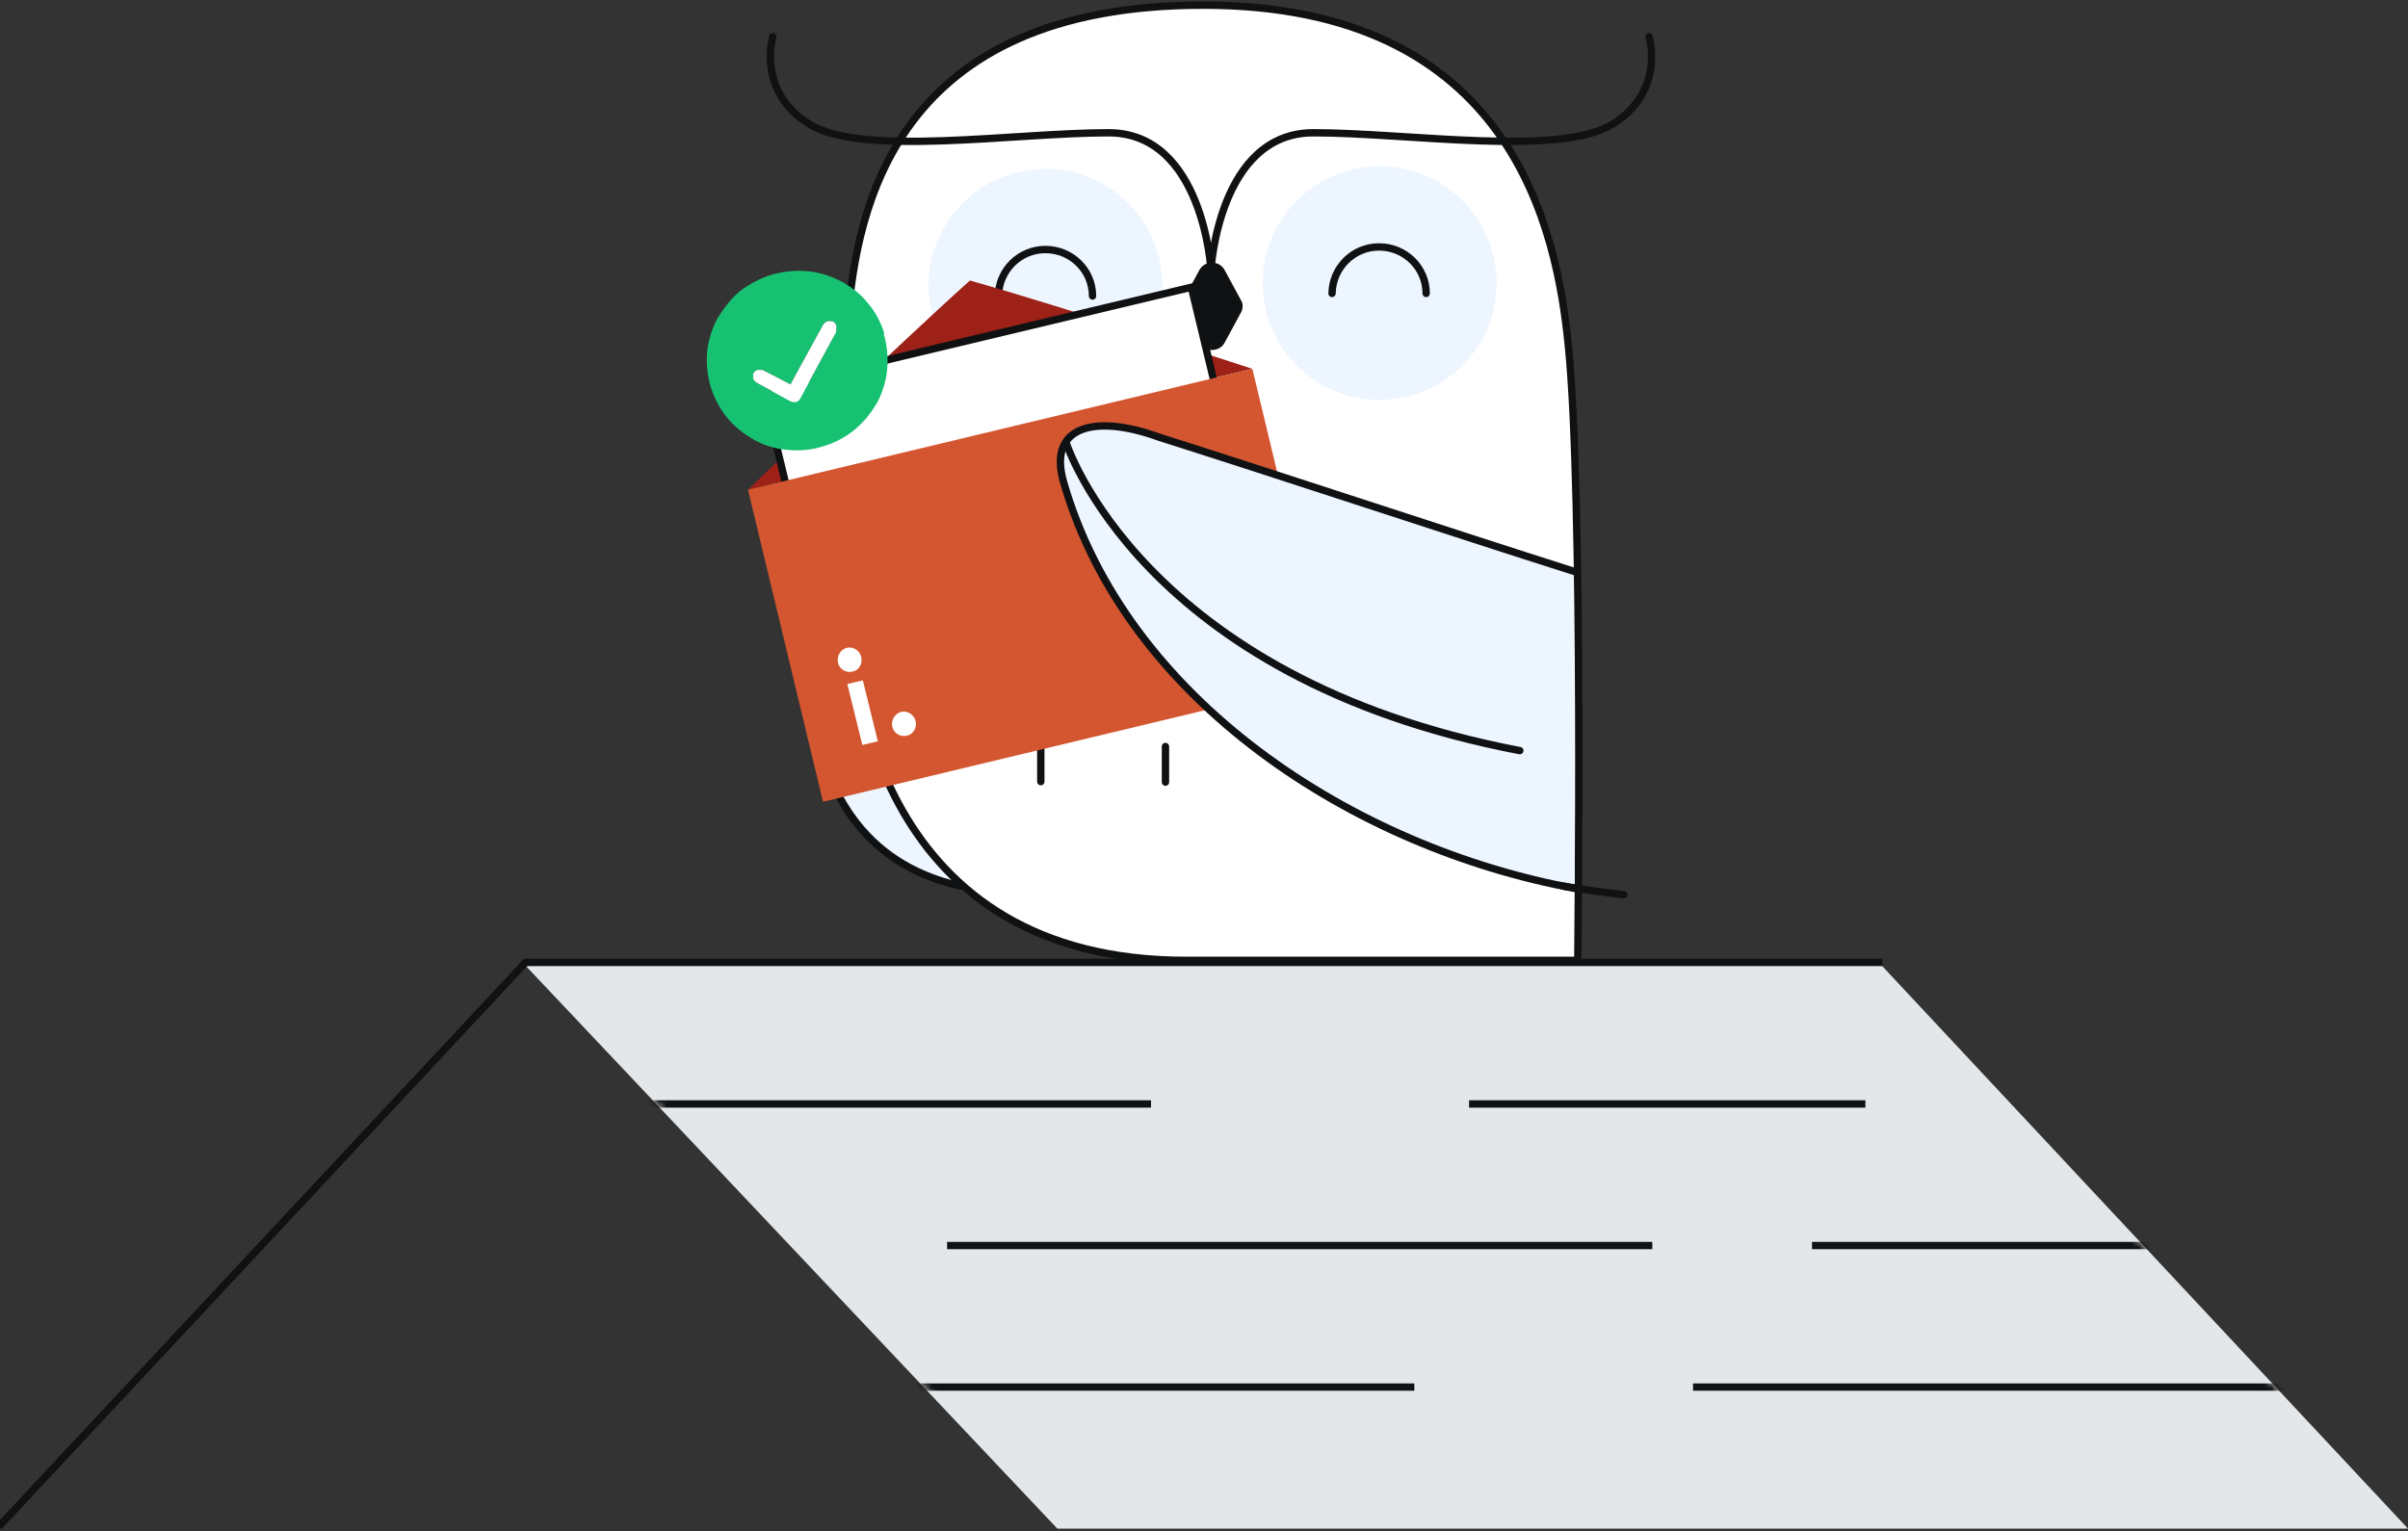 <svg width="327" height="208" viewBox="0 0 327 208" fill="none" xmlns="http://www.w3.org/2000/svg">
<rect x="0" y="0" width="327" height="208" fill="#333333" stroke="none"/>
<g clip-path="url(#clip0_1898_1492)">
<path d="M114.503 57.334C113.8 57.334 95.817 112.562 130.308 120.281L114.503 57.334Z" fill="#EDF5FF"/>
<path d="M114.854 56.632C114.854 56.632 95.887 112.562 130.379 120.351" stroke="#101113" stroke-linecap="round" stroke-linejoin="round"/>
<path d="M214.254 130.527C214.254 130.527 215.026 67.088 212.989 47.088C211.444 31.369 205.473 0.702 163.395 0.702C121.317 0.702 116.399 28.561 115.135 43.228C114.362 52.351 115.135 70.386 115.135 79.579C115.135 93.474 119.771 130.457 161.077 130.457H214.254V130.527Z" fill="white" stroke="#101113" stroke-linecap="round" stroke-linejoin="round"/>
<path d="M127.92 84.913V89.755" stroke="#101113" stroke-width="1.5" stroke-linecap="round" stroke-linejoin="round"/>
<path d="M158.267 101.404V106.246" stroke="#101113" stroke-linecap="round" stroke-linejoin="round"/>
<path d="M141.337 84.913V89.755" stroke="#101113" stroke-width="1.5" stroke-linecap="round" stroke-linejoin="round"/>
<path d="M148.783 93.614V98.457" stroke="#101113" stroke-width="1.5" stroke-linecap="round" stroke-linejoin="round"/>
<path d="M141.337 101.334V106.176" stroke="#101113" stroke-linecap="round" stroke-linejoin="round"/>
<path d="M133.891 93.614V98.457" stroke="#101113" stroke-width="1.5" stroke-linecap="round" stroke-linejoin="round"/>
<path d="M141.969 54.667C150.75 54.667 157.845 47.579 157.845 38.807C157.845 30.035 150.75 22.947 141.969 22.947C133.188 22.947 126.094 30.035 126.094 38.807C126.094 47.579 133.188 54.667 141.969 54.667Z" fill="#EDF5FF"/>
<path d="M148.362 40.211C148.362 36.702 145.482 33.895 141.969 33.895C138.457 33.895 135.647 36.702 135.577 40.211" stroke="#101113" stroke-linecap="round" stroke-linejoin="round"/>
<path d="M101.577 66.527C101.577 66.527 121.317 47.439 131.713 38.105C145.06 41.895 170.068 50.105 170.068 50.105C146.325 55.719 101.577 66.527 101.577 66.527Z" fill="#9D2117"/>
<path d="M166.275 36.632L168.593 40.912C168.804 41.334 168.804 41.825 168.593 42.316L166.275 46.597C165.572 47.86 163.605 47.86 162.903 46.597L160.585 42.316C160.374 41.895 160.374 41.404 160.585 40.912L162.903 36.632C163.605 35.369 165.572 35.369 166.275 36.632Z" fill="#101113"/>
<path d="M161.779 39.018L103.614 52.913L113.941 95.86L172.105 81.965L161.779 39.018Z" fill="white" stroke="#101113" stroke-miterlimit="10"/>
<path d="M170.068 50.105L101.577 66.527L111.763 108.913L180.254 92.492L170.068 50.105Z" fill="#D35630"/>
<path d="M120.122 45.404C119.631 43.79 118.858 42.316 117.804 41.123C116.821 39.86 115.556 38.947 114.151 38.176C112.747 37.474 111.271 36.983 109.656 36.842C108.04 36.702 106.424 36.842 104.738 37.334C103.193 37.825 101.718 38.597 100.453 39.579C99.189 40.632 98.276 41.895 97.433 43.228C96.73 44.562 96.239 46.035 96.028 47.719C95.887 49.263 96.028 50.947 96.519 52.562C97.011 54.105 97.784 55.579 98.767 56.772C99.821 58.035 101.015 58.948 102.49 59.79C103.895 60.562 105.371 60.983 106.986 61.123C108.672 61.263 110.218 61.123 111.763 60.632C113.449 60.141 114.854 59.369 116.118 58.316C117.383 57.263 118.296 56.07 119.139 54.667C119.841 53.263 120.333 51.79 120.474 50.176C120.614 48.491 120.474 46.877 119.982 45.263L120.122 45.404ZM113.589 44.983L108.672 54.105C108.532 54.316 108.391 54.526 108.11 54.597C107.899 54.597 107.618 54.597 107.408 54.526L102.771 52C102.561 51.86 102.35 51.649 102.28 51.439V50.737C102.42 50.526 102.631 50.316 102.842 50.246H103.544L107.337 52.211L111.763 44.141C111.904 43.93 112.114 43.719 112.325 43.649C112.536 43.579 112.887 43.649 113.098 43.649C113.308 43.79 113.519 44 113.589 44.281C113.589 44.491 113.589 44.772 113.519 45.053H113.589V44.983Z" fill="#16C171"/>
<path d="M113.519 45.053H113.589C113.589 44.983 108.672 54.105 108.672 54.105C108.532 54.316 108.391 54.526 108.11 54.597C107.899 54.597 107.618 54.597 107.408 54.526L102.771 52C102.561 51.86 102.35 51.649 102.28 51.439V50.737C102.42 50.526 102.631 50.316 102.842 50.246H103.544L107.337 52.211L111.763 44.141C111.904 43.93 112.114 43.719 112.325 43.649C112.536 43.579 112.887 43.649 113.098 43.649C113.308 43.79 113.519 44 113.589 44.281C113.589 44.491 113.589 44.772 113.519 45.053Z" fill="white"/>
<path d="M213.832 120.351C183.555 114.807 152.928 95.018 144.428 65.474C142.25 57.895 148.643 56.211 157.353 59.369C176.109 65.334 194.935 72.07 213.691 78.035L213.832 120.351Z" fill="#EDF5FF"/>
<path d="M213.972 120.702C183.696 115.158 152.928 95.018 144.428 65.474C142.25 57.895 148.643 56.211 157.353 59.369C176.109 65.334 195.427 71.79 214.183 77.755" stroke="#101113" stroke-miterlimit="10"/>
<path d="M212.216 120.351C214.605 120.772 217.977 121.264 220.505 121.544" stroke="#101113" stroke-linecap="round" stroke-linejoin="round"/>
<path d="M144.779 60.141C144.779 60.141 154.965 92.141 206.386 101.965" stroke="#101113" stroke-linecap="round" stroke-linejoin="round"/>
<path d="M223.947 4.982C223.947 4.982 226.195 12.351 219.03 16.842C211.865 21.333 191.212 18.035 178.357 18.035C165.502 18.035 164.448 36.632 164.448 36.632" stroke="#101113" stroke-linecap="round" stroke-linejoin="round"/>
<path d="M104.949 4.982C104.949 4.982 102.701 12.351 109.866 16.842C117.032 21.333 137.684 18.035 150.539 18.035C163.395 18.035 164.448 36.632 164.448 36.632" stroke="#101113" stroke-linecap="round" stroke-linejoin="round"/>
<path d="M187.349 54.316C196.13 54.316 203.225 47.228 203.225 38.456C203.225 29.684 196.13 22.597 187.349 22.597C178.568 22.597 171.473 29.684 171.473 38.456C171.473 47.228 178.568 54.316 187.349 54.316Z" fill="#EDF5FF"/>
<path d="M193.671 39.86C193.671 36.351 190.791 33.544 187.279 33.544C183.766 33.544 180.956 36.351 180.886 39.86" stroke="#101113" stroke-linecap="round" stroke-linejoin="round"/>
<path fill-rule="evenodd" clip-rule="evenodd" d="M123.143 99.93C122.3 100.141 121.387 99.65 121.176 98.737C120.965 97.825 121.527 96.913 122.37 96.702C123.213 96.492 124.127 97.053 124.337 97.965C124.548 98.877 123.986 99.79 123.143 99.93Z" fill="white"/>
<path fill-rule="evenodd" clip-rule="evenodd" d="M117.102 101.193L119.209 100.702L117.172 92.421L115.065 92.913L117.102 101.193Z" fill="white"/>
<path fill-rule="evenodd" clip-rule="evenodd" d="M115.767 91.228C114.924 91.439 114.011 90.948 113.8 90.035C113.589 89.123 114.151 88.211 114.994 88C115.837 87.79 116.751 88.351 116.961 89.263C117.172 90.176 116.61 91.088 115.767 91.228Z" fill="white"/>
<path d="M327 207.65H143.585L71.09 130.878L255.137 130.737L327 207.65Z" fill="#E4E7E9"/>
<path d="M255.137 130.737H71.371L-0.422 207.65" stroke="#101113" stroke-linecap="square" stroke-linejoin="round"/>
<mask id="mask0_1898_1492" style="mask-type:luminance" maskUnits="userSpaceOnUse" x="71" y="130" width="256" height="78">
<path d="M327 207.65H143.585L71.09 130.878L255.137 130.737L327 207.65Z" fill="white"/>
</mask>
<g mask="url(#mask0_1898_1492)">
<path d="M87.879 149.965H155.808" stroke="#101113" stroke-linecap="square" stroke-linejoin="round"/>
<path d="M199.993 149.965H252.819" stroke="#101113" stroke-linecap="square" stroke-linejoin="round"/>
<path d="M230.41 188.422H310.913" stroke="#101113" stroke-linecap="square" stroke-linejoin="round"/>
<path d="M246.567 169.194H291.525" stroke="#101113" stroke-linecap="square" stroke-linejoin="round"/>
<path d="M122.441 188.422H191.564" stroke="#101113" stroke-linecap="square" stroke-linejoin="round"/>
<path d="M129.114 169.194H223.877" stroke="#101113" stroke-linecap="square" stroke-linejoin="round"/>
</g>
</g>
<defs>
<clipPath id="clip0_1898_1492">
<rect width="327" height="207.65" fill="white"/>
</clipPath>
</defs>
</svg>
